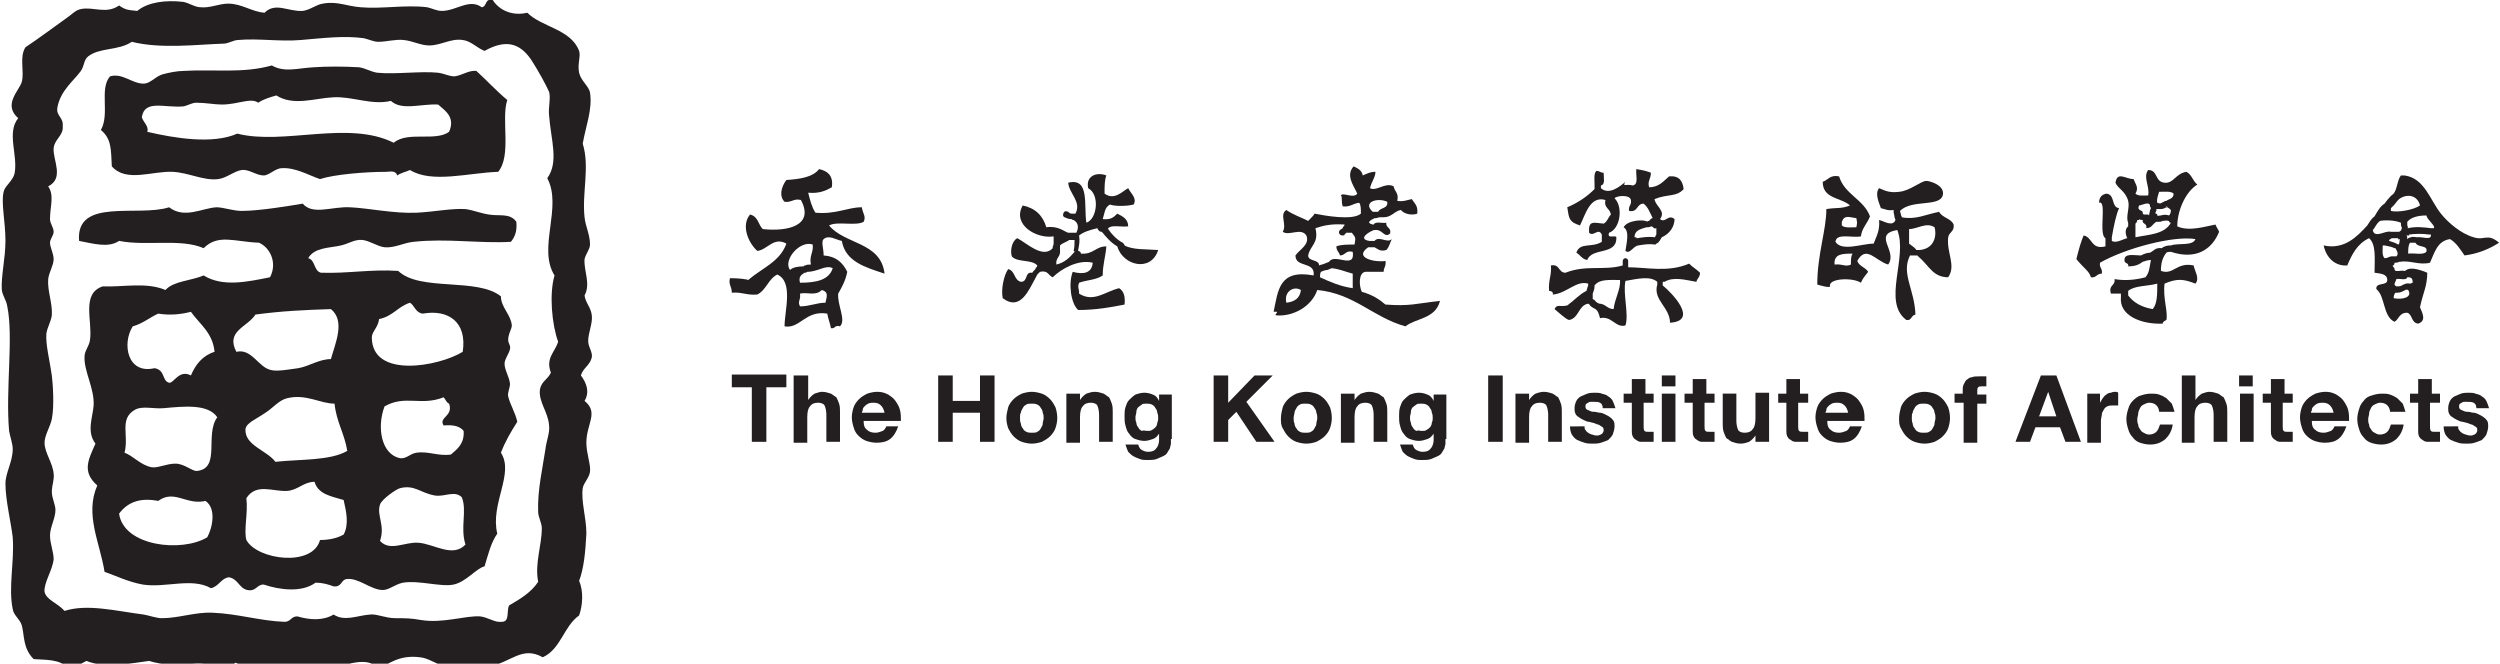 <?xml version="1.0" encoding="utf-8"?>
<!-- Generator: Adobe Illustrator 26.0.3, SVG Export Plug-In . SVG Version: 6.00 Build 0)  -->
<svg version="1.1" id="Layer_1" xmlns="http://www.w3.org/2000/svg" xmlns:xlink="http://www.w3.org/1999/xlink" x="0px" y="0px"
	 viewBox="0 0 275 73" style="enable-background:new 0 0 275 73;" xml:space="preserve">
<style type="text/css">
	.st0{fill-rule:evenodd;clip-rule:evenodd;fill:#231F20;}
	.st1{fill:#231F20;}
</style>
<g>
	<g>
		<g>
			<path class="st0" d="M2.4,68.8c-0.2-0.7-0.9-1.1-1-1.8c-0.5-2.4,0.2-5.2,0-7.9c-0.2-1.7-0.8-4.1-0.8-5.9c0-1.2,0.8-2.4,0.8-3.8
				c0-0.6-0.3-1.4-0.4-2c-0.4-4.6,0.5-10.3-0.2-13.7c-0.1-0.7-0.5-1.1-0.6-1.8c-0.1-1.5,0.4-3.5,0.4-5.4c0-2.1-0.5-4.2-0.2-5.4
				c0.1-0.6,1-1.2,1.2-2c0.4-2-0.9-4.5,0.4-6.1C0.3,11.5,2.1,10,2.4,9c0.3-1.2-0.3-2.7,0.4-3.8C4.3,4.2,5.9,3,7.3,2
				c0.6-0.4,1-0.9,1.6-1c1.3-0.3,2.8,0.6,4.2-0.4c0.7,0.5,1,0.5,2,0.6c1.2-1,3.2-1.2,5-1c0.7,0.1,1.3,0.6,2,0.6c1,0.1,2-0.4,3-0.4
				c1.5,0,2.6,0.9,4,1c1.2-1.2,2.6-0.1,4.2-0.2c0.8-0.1,1.5-0.7,2.2-0.8c1.6-0.3,2.7,0.3,4.2,0.4c2.3,0.2,5-0.3,7.3,0
				c0.5,0.1,1,0.4,1.6,0.4c1.6,0,3-1.4,4.4-0.4c0.6-0.1,0.3-1,1.2-0.8c0.7,1.1,2.1,1.8,3.8,1.4c1.6,1.6,4.8,1.8,5.7,4.2
				c0.2,0.6-0.2,1.4,0,2.4c0.2,0.9,1.1,1.5,1.2,2.2c0.3,1.8-0.5,3.8-0.8,5.6c0.8,2.6-0.1,5.4,0.2,8.1c0.1,1,0.6,1.9,0.6,3
				c0,0.5-0.5,1.1-0.6,1.6c-0.1,1.3,0.7,2.7,0,4c0.1,0.8,0.7,1.3,0.8,2.2c0.1,0.9-0.4,1.9-0.4,2.8c0,0.7,0.5,1.2,0.4,1.8
				c-0.2,0.9-1,1.2-1.2,2c0.6,0.8,1,1.8,0.4,2.8c1.6,1.3,0.2,2.5,0.2,4.6c0,1.2,0.5,2.4,0.4,3.2c-0.1,0.7-0.7,1.2-0.8,1.8
				c-0.2,1.5,0.4,3.2,0.4,5c-0.1,2.1-0.3,3.9-0.8,5.2c0.5,1.1,0.4,2.7,0,3.8c-1.7,1.2-2,3.7-4,4.6c-2.3-1.3-3.5,0.6-5.9,1
				c-1.4,0.2-3.4,0.2-4.8,0c-1-0.2-1.8-0.9-2.8-1c-2.4-0.3-3.4,0.8-4.6,1.2c-1.5-1.6-4.1,0.1-6.1,0c-0.6,0-1.1-0.4-1.6-0.4
				c-0.6,0-1.2,0.4-1.8,0.4c-0.3,0-1-0.3-1.4-0.4c-1.9-0.3-3.2,0.5-4.8-0.2c-0.4,0.3-0.8,0.5-1.4,0.6c-2.6-1.2-5,0.2-8.1-0.8
				c-2.1,0.3-5,0.8-6.9,0c-0.6,0.3-1.1,0.7-2,0.8c-0.9-1-2.4-0.9-3.8-1C2.5,71.3,2.7,69.9,2.4,68.8z M7.1,67.2
				c2.5-0.8,5.6,0,8.7,0.4c0.6,0.1,1.4,0.4,2,0.4c1.9,0,3.7-0.7,5.6-0.6c2.7,0.1,5.2,0.9,7.9,1c0.7,0,0.7-0.6,1.4-0.6
				c1.4,0.4,2.8,0.5,4-0.2c1.2,0.8,2.6,0.1,4,0c0.7-0.1,1.7,0.4,2.8,0.4c1.1,0,1.7,0,2.8,0.2c2.4,0.4,4.9-0.5,6.5-0.4
				c0.9,0.1,1.6,0.7,2.4,0.6c0.9,0,0.5-1.2,0.8-1.8c1.2-0.7,2.4-1.4,3.2-2.6c-0.4-2,0.4-4,0.4-5.9c0-0.6-0.4-1.2-0.4-1.8
				c-0.1-2.3,0.5-4.9,0.8-6.9c0.1-0.9,0.5-1.8,0.4-2.6c-0.1-1.5-1.2-2.6-1-4c0.2-0.9,0.8-1,1.2-1.8c-0.6-1.6,0.4-2.2,0.8-3.4
				c-0.7-1.9-1-5.3-0.4-7.3c-1.9-3,0.9-7.5-0.8-10.7c1.3-1.8,0.4-4.2,0.2-6.9c-0.1-0.9,0.2-1.9,0-2.6C60,9.2,59.2,7.8,58.7,7
				c-1.3-2.2-2.9-2.8-5.4-1.4c-0.8-0.3-1.5-1.1-2.4-1.2C49.6,4.2,48.5,5,47.2,5c-0.9,0-1.8-0.5-2.8-0.6c-0.9-0.1-1.9,0.2-2.8,0.2
				c-0.5,0-1.1-0.3-1.6-0.4c-2.2-0.3-4.5,0-6.9,0.2c-2.3,0.2-4.7-0.2-6.9,0c-0.5,0-1.1,0.4-1.6,0.4c-3,0.1-6.9,0.6-10.1-0.2
				c-1.5,1-3.5,0.6-4.8,1.6c-0.5,0.4-0.4,1-0.8,1.6C8.1,8.9,6.6,10,6.3,11.9c-0.1,0.9,0.7,1,0.6,2c0.1,1-0.9,1.4-1,2.4
				c-0.1,1.3,1.2,3.3-0.6,4.2c0.7,1,0.2,2.2,0.2,3.6c0,0.5,0.4,0.9,0.4,1.4c0,0.4-0.4,0.8-0.4,1.2c0,0.5,0.4,1.2,0.4,1.8
				c0,0.7-0.5,1.4-0.6,2.2c-0.1,1.3,0.5,2.7,0.4,4c-0.1,0.7-0.5,1.3-0.6,2c-0.1,1.2,0.4,3.1,0.6,4.6c0.1,0.8,0.3,3.3,0,4.8
				c-0.2,0.9-0.8,1.8-0.8,2.6c0,1.1,0.9,2.2,1,3.4c0.1,0.6-0.2,1.3-0.2,2c0,0.7,0.4,1.4,0.4,2c0,0.9-0.6,1.9-0.6,2.8
				c0,0.9,0.4,1.8,0.4,2.6c-0.1,1.2-1.1,2.6-1,3.6C5.1,66,6.3,66.3,7.1,67.2z"/>
			<path class="st0" d="M15.8,9.2c0.7,0,1.2-0.7,2-1c0.7-0.2,1.7-0.4,2.4-0.4c3.3-0.2,6.5,0.3,9.7-0.6c1.4,0.8,2.8,0.3,4.6,0.2
				c1.4-0.1,3.3-0.1,5,0c0.7,0.1,1.3,0.5,2,0.6c2.1,0.2,4.7-0.2,6.7,0c0.7,0.1,1.2,0.4,1.8,0.4c0.8-0.1,1.6-0.7,2.4-0.6
				c1.1,1,2.2,2.2,3.4,3.2c-0.7,2.1,0.5,6.1-1,7.9c-3.2,0.1-7.3,1.3-9.7-0.2c-0.4,0.2-1,0.3-1.4,0.6c-0.2-0.6-0.8-0.4-1.2-0.4
				c-2.4,0-5.8,0.3-7.3,0.8c-1.2-0.4-2.7-1.3-4.2-1.2c-0.7,0-1.4,0.8-2,0.8c-0.8,0-1.6-0.7-2.4-0.6c-0.8,0.1-1.7,0.9-2.6,1
				c-1.6,0.2-3.2-0.7-5-0.8c-2.3-0.1-5.1,1.2-6.7-0.6c-0.1-1.8,0-3-1.2-4c1-1.8-0.2-4.5,1-5.9C13.5,8,14.5,9.2,15.8,9.2z M16.2,14.5
				c3,0.7,7.2,1.4,9.9,0.2c5.1,1.3,12.2-1.5,17.2,1c1.6-1.3,4.6-0.1,6.1-1.2c0.7-1.6-0.4-2.3-1.2-3c-1.9-0.1-4,0.7-5.2-0.4
				c-2.1,0.5-4.2-0.5-6.3-0.4c-2.1,0.1-4.4,1-6.3-0.2c-0.7,0.2-1.4,0.4-2,0.8c-0.8-0.6-2.2,0.2-4,0.2c-0.8,0-1.8-0.2-2.8-0.2
				c-0.5,0-0.9,0.3-1.4,0.4c-2.1,0.2-4.3-0.8-4.6,1.2C15.8,13.5,16.4,13.9,16.2,14.5z"/>
			<path class="st0" d="M18.6,22.8c1.7,1.3,3.6,0.1,5.2,0c0.8,0,1.8,0.4,2.8,0.4c2,0,5.5-0.6,6.7-0.8c1.1,1.3,3.2,0.3,5.2,0.4
				c2.1,0.1,4.8,0.7,7.3,0.6c2-0.1,3.9-0.5,5.4-0.4c0.8,0.1,1.8,0.5,2.6,0.6c1.1,0.2,2.3-0.2,3,0.8c0.1,1.1-0.2,1.7-0.6,2.2
				c-3.4,0.2-7.1-0.4-10.7,0c-1.1,0.1-2.1,0.7-3.2,0.6c-0.8-0.1-1.6-0.7-2.4-0.8c-0.9-0.1-1.5,0.4-2.4,0.6c-1.3,0.3-2.9,0.2-3.6,1.4
				c0.8,0.2,0.6,1.4,1.4,1.6c3,0.1,5.5-0.4,8.5-0.2c2.4,2.3,8.7,0.7,11.3,2.8c0,1.2,1.1,2,1.2,3.2c0,0.4-0.4,0.9-0.4,1.6
				c0,0.4,0.3,0.6,0.2,1c-0.1,0.5-0.6,1.1-0.6,1.6c0,0.7,0.5,1.4,0.6,2.2c0,0.5-0.3,1-0.2,1.4c0.2,0.9,0.8,1.8,1,2.8
				c-0.7,1.1-1.3,2.1-1.8,3.4c1.5,2.3-1.2,5.6-0.4,8.9c-0.7,1-1,2.3-1.4,3.6c-0.9,0.2-2,1.7-3.4,2c-1.4,0.3-3.8-0.5-5.6-0.2
				c-0.9,0.2-1.5,0.8-2.2,0.8c-1.3,0-2.7-1.4-4-1.2c-0.6,0.1-0.5,0.9-1.4,0.8c-0.6-0.2-1.1-0.4-2-0.4c-1.5,1.1-3.9,0.8-5.7,0.2
				c-0.8,0-0.8,0.8-1.8,0.6c-0.9-0.2-1-1.2-2-1.4c-0.9,0.1-1.1,1-2,1.2c-2.1-1.2-5,0-7.5-0.4c-1.6-0.3-2.8-0.9-4.2-1.4
				c-0.5-3.2-2.2-6.3-0.8-9.5c-1.7-1.5-1-2.8-0.2-4.6c-1-1.3-0.3-2.9-0.2-4.2c0.1-1.9-1.1-3.8-1-5.4c0-0.6,0.5-1.1,0.6-1.8
				c0.3-2.1-1-5.1,1.4-5.9c2.2,0.1,4.8-0.5,6.9,0.4c0.9-1,2.8-1,4.2-1.6c2.1,1.3,4.8,0.7,7.3,0.2c0.8-1.5,0.1-3.2-1.2-3.8
				c-2.7-0.1-4.5-1-6.1,0.6c-2.5-1.1-6.3-0.2-9.3-0.8c-1.2,0.8-2.8,0.3-4.4,0C8.3,21.7,15.2,23.9,18.6,22.8z M50.9,38.7
				c0.5-3.3-1.6-4.7-4.4-4.2c-0.8-0.1-0.9-0.9-1.4-1.2c-1.3,0.4-1.9,1.5-3.4,1.8c-0.1,0.9-0.8,1.4-0.8,2
				C40.9,41.7,48.3,40.3,50.9,38.7z M26,38.7c1.7-0.4,2.4,1.7,3.8,2c0.7,0.2,2.2-0.1,3-0.2c1.2-0.2,2.3-1,3.6-1
				c0.5-1.8,1.6-4.2,0-5.5c-2.9,0.1-5.3,0.2-8.3,0.6C27.2,36,24.8,36.4,26,38.7z M21,41.3c0.5-1.2,1.3-2.2,2.6-2.6
				c-0.2-2.1-1.6-3-2.6-4.4c-1.2,0.3-2.3,0.4-3.6,0.2c-0.9,0.4-1.7,1.1-2.8,1.4c-1.2,1.9-0.6,5.3,2.4,4.6c1.2,0.2,0.8,1.4,1.6,1.6
				C19.1,42.2,19.7,40.6,21,41.3z M48.8,43.7c-2.5,1-4.2-0.3-6.5,1C41.4,47.1,42,50,44,50.4c0.7,0.1,1.1-0.5,1.8-0.6
				c1.3-0.2,2.4,0.4,3.8,0.2c0.7-0.6,1.5-1.2,1.4-2.6c-0.4-0.5-1.1-0.7-2.2-0.6c-0.6-0.9,1.1-1,0.6-2.4C49.1,44.3,49,43.9,48.8,43.7
				z M30.3,50.8c2.7-0.3,6-0.1,7.9-1.2c-0.3-1.9-1.2-3.2-1.4-5.2c-1.6,0-3.1-1.1-5.2-0.6c-0.9,0.2-1.6,1.1-2.4,1.6
				c-1,0.7-2.1,1.1-2.2,1.8C26.9,49,29.3,49.5,30.3,50.8z M13.7,49.8c0.9,0.3,1.8,1.4,3,1.6c0.7,0.1,1.6-0.4,2.6-0.4
				c1,0,1.9,0.9,2.4,0.8c2.6-0.3,0.8-4,2.2-5.9c-1-1.5-3.7-1.2-5.9-1c-1.1,0.1-2.4-0.3-3.2,0.2C13.1,46.1,14.2,47.9,13.7,49.8z
				 M27.1,54.8c0.2,1.6-0.3,3.5,0,4.6c1.2,2.2,7.3,3,8.1,0c1,0,1.9-0.2,2.6-0.6c0.6-1.1,0.3-2.5,0-3.8c-1.3-0.4-2.8-0.6-3.2-2
				c-1.2,0-1.8,0.9-3,1C30,54.1,28.2,53.1,27.1,54.8z M41.8,59.5c1.1,1.2,2.7,0.1,4.2,0.2c1.7,0.1,3.8,1.7,5.2,0.2
				c-0.6-1.9,0.2-3.7-0.4-5.2c-0.8-0.8-1.9,0-3-0.2c-1.6-0.3-2.2-1.2-3.8-0.8c-0.4,0.1-2,1.2-2.2,1.8C41.4,56.7,42.4,57.8,41.8,59.5
				z M13.1,56.5c0.5,3.6,6.9,4.3,9.7,2.6c0.6-1.1,1-3.2-0.2-4c-2.1,0.5-3.4-1.3-5.2,0C15.3,54.7,14,55.3,13.1,56.5z"/>
		</g>
	</g>
	<g>
		<g>
			<g>
				<path class="st0" d="M90.6,26.3c0.6-0.5,1.4,0.1,2,0.2c0.4,2.3,2.6,2.9,4.7,3.6c-0.4-3.5-4.4-3.2-6.1-5.3
					c0.9-0.5,2.9,0.1,3.8-0.4c0.3-0.6-0.1-0.9-0.2-1.6c-1.6,0-2.8,0.8-5.1,0.6c-0.4-0.6-0.6-1.4-0.8-2.2c1.2,0.1,1.9-0.2,2.6-0.6
					c0.2-1.3-0.5-1.8-1.4-2c-0.7,0.9-2.1,1.1-3.6,1.2c-0.6,0.8-0.8,1.8-0.2,2.4c0.8,0.1,1-0.4,1.8-0.2c1.5,2.8-1.4,3.5-4.2,3.2
					c-0.5-0.5-0.5-1.4-1.4-1.6c-1,1.2-0.2,3.1,0.8,4c1.1-0.1,1.8-1.6,3.2-0.8c-0.7,2-2.7,2.7-4.2,4c-0.2-0.1-1.1-0.2-2-0.2
					c-0.2,0.7,0.2,0.9,0.2,1.6c1.1-0.1,1.6,0.3,2.8,0.2c1-0.5,1.2-1.7,2.2-2.2c1.8,0.8,0.8,4,0.8,5.7c1.7,0.3,2.3-1.8,4.7-1.4
					c0.1,0.6,0.3,1,0.4,1.6c0.5,0.1,0.4-0.4,1-0.2c0.7-0.7-0.3-2.3-0.2-3.6c0.4-0.7,0.8-1.4,1-2.4c-0.5-1-1.2-1.7-2.6-1.8
					C90.6,27.3,90.3,26.6,90.6,26.3z M89.4,26.9c0.1,0.9-0.4,1.2-0.2,2.2c-0.2,0-0.5,0-0.6,0.1c-0.1,0-0.2,0-0.2,0.1l0,0
					c-0.6,0-1.2,0.1-1.5,0.4C86.1,28.6,88,26.4,89.4,26.9z M90.8,33.3c-1,0-1.7,0.4-2.8,0.4c-0.3-0.6,0.1-0.6,0-1.4
					c0.8-0.2,1.7,0.3,2.4-0.4C91.1,32.1,91,32.5,90.8,33.3z M91.6,29.5c-0.4,1.3-1.8,1.6-3.6,1.6c-0.2-0.7,0.2-0.9,0.5-1.1
					c0.1,0,0.2,0,0.3-0.1C90,29.9,90.8,29.1,91.6,29.5z"/>
			</g>
			<g>
				<path class="st0" d="M238.3,27.8c0.1-0.1,0.3-0.1,0.5-0.1c2.7,0.9,4.5-0.2,5.3-2.2c-0.1-0.3-0.3-0.5-0.4-0.8
					c-1.1,0.2-2.9,0.8-4.2,0.2c0-1.6,0.8-3.7,2.2-4.6c-0.5-0.4-0.6-1.1-1.2-1.4c-1.2,0.2-1.4,1.3-2.4,1.2c-1.1-0.1-0.7-1.4-1.8-1.4
					c-0.6,0.8,0.2,1.8,0,2.8c-0.5,0-1.1,0.1-1.4-0.2c0.4-0.7,0-1-0.2-1.6c-0.9,0-1.8-0.9-2,0.4c0.3,0.7,1.1,0.9,1.4,2
					c0.2,0.8-0.3,1.7,0,2.4c0,0,0,0,0,0l0,0.1c0,0.1,0,0.2,0,0.3c-0.4,0.3-0.3,0.9-0.1,1.3c-0.5,0.1-1.2,0.6-1.7,0.3
					c0-0.1,0-0.2,0-0.2c0,0,0-0.1,0-0.1c0,0,0-0.1,0-0.1c0.2-1.2,0.5-2.6,0.8-3.2c-0.9-0.1-0.4-1.5-1.4-1.6c-0.5,0.1-0.8,0.4-0.8,1
					c0.9-0.3-0.1,3.5,0.7,3.9c0,0,0,0.1,0,0.1c0,0.1,0,0.2,0,0.4v0.4c-1.6,0.4-1.4-1-2.4-1.2c-0.3,0.7-0.5,1.4-0.8,2.6
					c0.9,1.1,1.4,1.3,1.6,2c0.6,0.1,0.6-0.4,1.2-0.4c0.1-0.6-0.3-0.6-0.2-1.2c2.8-1.6,8.1-3,10.5-2.6c-0.3,0.8-1.9,0.4-2.7,0.7
					l-0.1,0c-0.3,0-0.7,0.1-0.9,0.3c0,0,0,0,0,0l0,0c-0.7-0.1-0.9,0.3-1.3,0.5c0,0,0,0,0,0c-0.3,0-0.6,0.1-1,0.3
					c-0.8,0-1.9-0.3-1.8,0.6c0,0.3,0.5,0.2,0.4,0.6c0.8,0,1.2-0.2,1.6-0.5c0.3-0.1,0.6-0.2,0.9-0.2c0,0,0,0,0,0
					c-0.2,1.1-0.2,1.4-0.6,1.9c-1.1,0.3-2.3,0.4-3.4,0.2c0.1,0.8-0.7,0.6-0.4,1.6h1.1c0,0.1,0,0.2,0,0.3c0,0,0,0.1,0,0.1
					c-0.2,2,2.2,3,4.6,2.9c0-0.2,0.2-0.3,0.4-0.4c0.2-0.9-0.4-2.4-0.2-4c1.4-0.6,2.1-0.5,3.4,0c0.5-0.6-0.1-1.4-0.2-2
					c-1.9-0.4-2.2,1.1-3.6,0.6C237.7,28.9,237.9,28.3,238.3,27.8C238.3,27.8,238.3,27.8,238.3,27.8z M235.3,22.6
					c0.3,0,1.3-0.6,1.2,0.2l0.1,0c0,0.1,0,0.2-0.1,0.3c0,0.2-0.1,0.4-0.1,0.6l-0.1-0.1h-0.4c-0.1,0-0.1,0-0.2-0.1
					C235.8,23,235,23.3,235.3,22.6z M234.9,26.1v-0.9c0-0.1,0-0.3,0-0.4l0-0.1c0,0,0-0.1,0-0.1c0.1-0.1,0.2-0.2,0.2-0.4h0.2l0-0.1
					c0.1,0.1,0.3,0.1,0.4,0.1c-0.1,0.5,0.5,0.3,0.4,0.9c0.6,0,0.7-0.5,1.1-0.7h0c0.1,0,0.1,0,0.2,0c0.2,0,0.3,0,0.5-0.1
					c0.3,0,0.4-0.1,0.6,0c0,0,0,0,0.1,0c0,0.1,0,0.2,0.2,0.2C238.1,25.8,236.3,25.8,234.9,26.1z M238.6,23.7c-0.3-0.1-0.6-0.1-0.9,0
					c-0.2,0-0.3,0.1-0.4,0c0-0.1,0-0.2-0.2-0.2c0-0.1,0-0.2,0.1-0.3c0-0.1,0-0.1,0-0.2c0.1,0,0.3,0,0.4,0c0.1,0,0.3,0,0.5-0.1
					c0,0,0,0,0,0h0c0,0,0,0,0,0c0.1,0,0.1-0.1,0.2-0.2c0,0,0.1,0,0.1,0.1c0.2,0.1,0.3,0.2,0.4,0.3C238.8,23.4,238.7,23.6,238.6,23.7
					z M238.3,22.1c0,0-0.1,0-0.1,0l-0.4,0.2c0,0,0,0,0,0c-0.1,0.1-0.3,0.1-0.5,0c-0.1-0.4,0.1-0.8,0.2-1.2c0.6,0,1.3-0.1,1.6,0.2
					C239.1,21.9,238.5,21.9,238.3,22.1z M236.8,34c-1.2-0.2-2.1-0.7-2.7-1.5c0-0.2,0-0.3,0-0.5c0.7-0.6,2.1-0.5,3.2-0.8
					C237.3,32.4,237.3,33.4,236.8,34z"/>
			</g>
			<g>
				<path class="st0" d="M118.9,26.1C118.9,26.1,118.9,26.1,118.9,26.1L118.9,26.1C118.9,26.1,118.9,26.1,118.9,26.1
					c0-0.1,0-0.1,0-0.1C118.9,26,118.9,26.1,118.9,26.1z"/>
			</g>
			<g>
				<path class="st0" d="M264.9,26.5C264.9,26.5,264.9,26.5,264.9,26.5c0-0.1,0-0.2,0-0.2c0,0,0,0,0,0
					C264.9,26.4,264.9,26.5,264.9,26.5z"/>
				<path class="st0" d="M265,26.2c0,0,0,0.1-0.1,0.1C264.9,26.3,264.9,26.3,265,26.2L265,26.2z"/>
			</g>
			<g>
				<path class="st0" d="M264.8,25.2c0-0.1,0-0.1,0-0.2c0-0.1,0-0.1,0-0.2c0.1,0.1,0.1,0.2,0.1,0.4
					C264.9,25.1,264.9,25.2,264.8,25.2z"/>
			</g>
			<g>
				<path class="st0" d="M183.1,31c1-0.6,2.3-0.2,3.5,0c0.1-0.4,0.4-0.5,0.4-1c-0.4-0.4-0.8-0.6-1.2-1c-2.3,1-4.7,0.4-6.7,0.4
					c0,0,0-0.1,0-0.1v-0.6c0-0.2-0.2-0.3-0.3-0.3c-0.2,0-0.3,0.2-0.3,0.3v0.5c-2.1,0.6-4-0.1-6.3,0.8c-0.8,0-0.6-1-1.6-0.8
					c0.1,1.1-0.3,1.6-0.2,2.8c0.2,0,0.5,0.1,0.4,0.4c1.5-0.1,2.6-1.6,3.9-1.2c0,0.1,0,0.1,0,0.2c-0.1,0.2-0.1,0.4-0.2,0.6v0
					c-0.8,0.4-1.4,1.1-2.1,1.6c-0.9,0.2-1.1-0.2-1.4,0.4c0.5,0.4,1.2,1.1,1.6,1.2c1.1-0.2,1-1.6,2.1-1.8c0.1,0.1,0.2,0.1,0.2,0.2
					c0.2,0.2,0.4,0.3,0.6,0.4c0,0,0,0,0,0c0.3,0.2,0.4,0.6,0.5,1c1.3-0.3,1.7,1.1,2.8,0.8c0.4-1.2-0.3-3.5,0-4.9
					c1.2-0.2,2.7-0.6,3.5,0.1v0.3c0,0,0,0,0,0v0c-0.5,1.7,1.4,2.5,1.4,4.2c3.2-0.2,0.2-3.3-0.8-4.1c0,0,0-0.1,0-0.1V31z M177.5,34
					c-0.7,0-0.9-0.6-1.6-0.6c-0.2-0.1-0.4-0.2-0.5-0.4c-0.1,0-0.1-0.1-0.2-0.1v-0.6c0.1-0.3,0.2-0.5,0.2-0.8c0-0.1,0-0.2,0.1-0.2
					c0.5-0.6,1.6-0.5,2.7-0.5C178.3,31.8,177.6,32.9,177.5,34z"/>
			</g>
			<g>
				<path class="st0" d="M144.3,23.6C144.3,23.6,144.3,23.6,144.3,23.6C144.3,23.6,144.3,23.5,144.3,23.6z"/>
			</g>
			<g>
				<path class="st0" d="M152.4,33.5c-0.7-0.6-1.5-1.1-2.6-1.4c-0.3-0.6-0.4-2.1,0.4-2.2h2c0-0.5,0.3-0.6,0.2-1.2
					c-1,0.2-3.6-0.3-1.9-1.5c0.2,0,0.3,0,0.5,0c0.1,0,0.1,0,0.2,0c0,0,0,0,0,0c0.4,0.2,0.6,0.5,1.3,0.3c0.3-0.3,0.4-0.8,0.6-1.2
					c-0.5,0.5-1.4-0.4-1.9,0.2c0,0-0.1,0-0.1,0c-0.2,0-0.3,0-0.5,0c-1.1-0.2-0.3-0.8,0.3-1.1c0.1-0.1,0.3-0.1,0.4-0.1
					c0,0,0.1,0,0.1,0h0c0.7,0,0.9,0.9,1.5,0.4c0.2-0.7-0.5-0.6-0.4-1.2c-0.4,0.1-1.2-0.2-1.4,0.2c0,0,0,0,0,0c0,0,0,0-0.1,0
					c-0.8-0.2-0.2-0.5,0.2-0.7c0,0,0,0,0.1,0c0.2,0,0.3-0.1,0.5-0.1c0.1,0,0.2,0,0.4,0h0c0.9,0,1.2-0.7,1.9-0.8
					c0.4,0.5,1.3,0.6,1.8,0.4c0.1-0.9-0.3-1.1-0.6-1.6c-0.5,0.1-0.9,0.3-1.6,0.2c0.2-0.9-0.3-1-0.4-1.6c-0.9-0.5-1.9,0.6-2.6,0.2
					c0.2-0.8,0.6-1.2,0.6-1.8c-0.6,0-0.9,0.2-1.4,0.4c-0.1-0.6-0.6-0.8-1-1c-0.9,1,0,2.1,0.4,3c-0.4,0.6-1.6-0.2-1.8,0.2
					c0.2,0.2,0,0.6,0.2,1.2c0.8,0.1,1.1-0.3,1.8-0.4c0.2,0.2,0.2,0.7,0.2,1.2c-0.9,0.8-4.1,0.2-5.1,0c0,0.1-0.4,0.5-0.7,0.8
					c-0.8-0.4-1.7-0.7-2.4-1.2c-0.8,0.5,0.1,1.6-0.4,2.4c0.7,0.5,2-0.5,2.6,0.4c0.4,1-0.7,1.5-1.2,2.2c0,1.4,2.2,0.6,2,2.2
					c-3.8-0.7-3.9,1.6-4.4,4c0.9-0.1-0.2,0.4,0.4,0.4c1.8,0.1,3.8-1,4.4-2.8c4.1,0.4,6.1,3,9.7,4c1.1-0.9,3.3-0.8,3.8-2.8
					C155.7,33.4,155.1,33.7,152.4,33.5z M152.6,22.2c0.1,0.8-0.8,0.6-1,1.1c-0.1,0-0.1,0-0.2,0c-0.1,0-0.3,0-0.4,0
					C149.8,22.2,151.6,21.7,152.6,22.2z M141.5,33.3c-0.3-1.2,0.8-1.9,1.6-1.4C143,32.8,142.4,33.2,141.5,33.3z M148.8,31.7
					c-1.4-0.2-2.5-0.7-3.6-1.2c0-0.2,0-0.4,0.1-0.6c0.2-0.1,0.5-0.2,0.7-0.2c0.2-0.1,0.3-0.1,0.5-0.2c0.9,0.1,1.5,0.4,2.3,0.6V31.7z
					 M149,26.9c-0.8,0-1.5,0-2,0.2c0,0.5,0.3,0.6,0.4,1c0.6,0,0.6-0.6,1.4-0.4c0.3,2-2,0.1-2.6,1.1c-0.2,0.1-0.3,0.1-0.5,0.2
					c-0.2,0.1-0.4,0.1-0.6,0.2c0-0.7-1.2-0.4-1.2-1.1c0.2-1.1,1.2-1.3,0.8-3c0.9-0.3,1.8-0.5,3.2-0.4c0,0.2-0.2,0.2-0.2,0.4
					c-0.1,0.1-0.2,0.1-0.3,0.2c-0.1,0.1-0.2,0.3,0,0.5c0.1,0.1,0.2,0.1,0.3,0.1c0.1,0,0.2,0,0.2-0.1c0.1-0.1,0.1-0.1,0.2-0.2h0.6
					C149.2,26.2,149.1,26.2,149,26.9z"/>
			</g>
			<g>
				<path class="st0" d="M214.3,26.1c0.1-0.6,0.7-0.6,0.6-1.4c-0.3-0.7-1.2-0.7-1.6-1.4c-1.5,0.3-2.6,0.9-4.1,0.6
					c0-0.1-0.1-0.2-0.1-0.3c0-0.1-0.1-0.3-0.1-0.4c1.3-1.3,4.3-0.4,4.7-1.7c0.3-1.1-1.4-1.6-1.8-1.6c-0.6,0-1.8,1.1-3,1.2
					c-0.9,0.1-1.3,0-2.2-0.4c-0.5,0.6,0,1.6,0.2,2.2c0.5,0.1,0.7,0.3,1.4,0.2c0,0,0,0.1,0,0.2c0,0.2,0.1,0.4,0.1,0.6
					c0,0.1,0.1,0.2,0.1,0.3c-0.3,0.8-1.3,0.1-1.8,0c0.1,1.2-0.3,1.8-0.6,2.6c-1.3,0-3.5,0.9-4.2-0.2c0.1-1,1.8-0.4,2.8-0.6
					c0.1-0.9,0.7-1.4,1-2.2c-0.7-1.9-2.8-2.4-3.4-4.4c-1-0.2-1.2,0.4-1.8,0.6c0,1.9,2,1.7,3,2.6c-1,0.4-1.4,0.2-2.6,0.4
					c0,2.3-1,5-1,8.3c0.3,0.1,1.4,0.4,1.4,0.2c-0.2-0.9,2.5-1,3.4-0.4c0.2-0.5,0.5-0.8,0.8-1.2c-0.3-0.5-1-0.6-1.2-1.2
					c1-1.8,2,0,3.4,0.4c1.1-1.5-1.8-3.3,1-3.8c1.2,3-1.7,7.9,1,9.9c0.6,0.1,0.5-0.5,1-0.6c-0.1-2.8-1.6-4.5-0.6-6.5h0.8
					c0,0,0,0,0.1,0.1c1.2,1,1.6,2.3,3.3,2.3C215.2,29.2,214.1,27.8,214.3,26.1z M202.6,24.4c0.3-0.8,0.8-0.5,1.6-0.4
					c0.1,0.6,0.1,0.4,0,1c-0.6,0-1.3,0.1-1.6-0.2V24.4z M203.6,29.1c-0.6,0.3-0.9-0.1-1.8,0c-0.1-1.2,0.9-1.2,2-1.2
					C203.6,28.1,203.6,28.6,203.6,29.1z M211.2,27.5c0,0-0.1,0-0.1,0l-0.1,0c-0.1,0-0.1,0-0.2,0c-0.1-0.2-0.4-0.4-0.8-0.7v-1.6
					c0.9,0,1.9-0.8,2.8-0.2C213,25.6,213,27.3,211.2,27.5z"/>
			</g>
			<g>
				<g>
					<path class="st1" d="M185.2,20.8c-0.1-0.9-0.5-1.5-1.6-1.4c-0.6,0.5-1.1,1.2-2.2,1.2c-0.2-0.7,0.2-0.9,0.2-1.6
						c-0.5-0.2-1-0.3-1.6-0.4c-0.1,0.6,0.3,1.7-0.4,1.8c-0.7-0.2-1.2,0.2-0.8-0.4c-0.6,0.5-1.8,1.5-2.7,0.7c0-0.1,0-0.2,0-0.3
						c0.5-0.1,0.3-0.8,0.3-1.4c-0.4,0-0.4-0.2-0.8-0.2c-0.3,0.3-0.2,0.9-0.2,1.4c0,0.2,0,0.4,0,0.6c-0.8,0.8-1.8,1.5-3,2
						c0.2,1.3,0.2,1.6,1.4,2c0.6-1.2,1.1-3.3,2.8-2.8c-0.2,0.9,0.5,0.9,0.6,1.6c-0.3,0.3-0.4,0.8-0.8,1c-1.1-0.1-1.7-0.4-1.6,1
						c0.5,0.5,1-0.6,1.4,0.2v0.8c-1.1,0.7-2.4,0-2.8,1.2c0.4,0.2,0.6,0.7,1.2,0.8c0.5-1.4,3.2-0.5,3.2-2.4c0.1-0.5-1.1,0.2-0.8-0.6
						c1.2-0.4,1.6-2.8,0.6-3.8c0.3-0.3,1.7-0.4,1.8,0.2c0.1,0.6-0.3,0.6-0.2,1.2c1,0.2,0.8-0.8,1.6-0.8c0.5,0.4,0.7,1,1,1.6
						c-0.2,0-0.3,0.2-0.4,0.3c-0.1,0-0.2,0-0.2,0.1h0c-0.3-0.3-2.2-0.2-2.6,0.6c0.7,0.4,0.3,1.8,0.2,2.6c0.5,0.4,0.8-0.5,1.4-0.6
						l0,0l0,0c0.6-0.1,1.2-0.2,1.8-0.1l0.1,0l0.1-0.1c0.3-0.1,0.4-0.4,0.6-0.7h0c0.9-0.4,1.4-1.2,1.4-2c-0.7-0.6-1,0.5-1.6,0
						c0.7-0.9-0.5-1.4-0.6-2.2C183.5,21.3,184.4,21.7,185.2,20.8z M182.2,25.1v0.7c-0.1,0.1-0.1,0.3-0.2,0.3c-0.6-0.1-1.3,0-1.9,0.1
						l-0.1,0l0-0.1h-0.2c0-0.8,0.7-0.9,1.3-1.1h0c0,0,0,0,0.1,0l0.1,0c0.1,0,0.3-0.1,0.4-0.1c0,0,0,0,0,0
						C181.9,25,181.9,25.2,182.2,25.1z"/>
				</g>
				<g>
					<path class="st1" d="M238.4,22.8l-0.3,0.1c0.1,0,0.1-0.1,0.2-0.2C238.3,22.8,238.3,22.8,238.4,22.8z"/>
				</g>
				<g>
					<path class="st1" d="M118.9,26.1C118.9,26.1,118.9,26.1,118.9,26.1L118.9,26.1C118.9,26.1,118.9,26.1,118.9,26.1
						c0-0.1,0-0.1,0-0.1C118.9,26,118.9,26.1,118.9,26.1z"/>
				</g>
				<g>
					<path class="st1" d="M123.7,27c0-0.1-0.1-0.2-0.2-0.3c-0.6-0.3-1.2-0.9-1.6-1.5v-0.1c0.4-0.4,1.4-0.1,2.2-0.2
						c0-0.8-0.6-1.1-1.2-1.4c-0.4,0.4-0.7,0.7-1.6,0.6c0.2-0.6,0.2-1.3,0.8-1.6c0.5,0.2,1.8,0.2,2.6,0c0.4-0.7-0.3-1.2-0.6-1.8
						c-0.6,0.3-1.5,1.4-2.6,0.6c0-0.8,0-1.5,0.2-2c-1-0.4-2.3,0-2,1.4c1.3,0.7,1,3.4-0.2,3.8c-0.3-1.9,0.4-5-2-4.4
						c0.1,1.2,1.5,2.1,0.8,3.4H118c0,0-0.1,0-0.1,0c-0.2,0-0.3-0.1-0.4-0.2c-0.2-0.1-0.4-0.1-0.5,0.1c-0.1,0.2-0.1,0.4,0.1,0.5
						c0.2,0.1,0.5,0.2,0.7,0.2c0.1,0,0.1,0,0.2,0.1c0,0,0.1,0,0.1,0c0,0,0,0,0,0c0.5,0.3,0.6,0.8,0.3,1.4c0,0,0,0-0.1,0
						c-0.3,0-0.5,0-0.8,0c-0.4-0.1-1.1-0.8-2.4-0.6c-0.4-1.3-1.2-2.1-2.6-2.4c-1.2,2.1,1.5,3.7,3.4,3.4v0.7c0,0.1,0,0.3-0.1,0.4
						c0,0.1,0,0.1,0,0.2c-1.1,1.2-2.9-0.6-3.9-1.1c-0.6,0.3-0.8,1.4-0.6,2c0.6,0.7,2.2,0.3,2.8,1c0,0.2-0.2,0.2-0.2,0.4
						c-0.1,0.1-0.1,0.1-0.2,0.2c-0.1,0.1-0.1,0.2-0.2,0.2l0,0c-0.8-0.1-0.4,1-1.2,1c-0.8-0.2-0.6-1.2-1.4-1.4
						c-0.5,0.7-0.8,2.3-0.6,3.2c2,1.5,2.9-1,3.7-2.4c0-0.1,0.1-0.1,0.1-0.2c0.1-0.1,0.2-0.2,0.3-0.3l0,0c0.9-0.2,0.9,0.4,1.4,0.6
						c0.9-0.9,2.8-2,4.4-1.6c-0.1,1.2-1.1,1.3-2.2,1c-0.5,1.3-0.2,3.5,0.6,4.2c1.9,0,3.6-0.3,5.1-0.6c0.1-0.9-0.1-1.5-0.6-1.8
						c-1.6,0.4-2.8,1.6-4.4,0.6c0-0.7-0.2-0.6,0-1.2c0.8-0.3,1.9-0.3,2.6-0.8c0-1.2,0.3-2,0.4-3.2c-1.2,0-1.4,0.9-2.8,0.8
						c0-0.2-0.2-0.3-0.3-0.3c0,0,0-0.1,0-0.1c0.1-0.5,0.2-1,0.1-1.6c0,0,0,0,0,0l0,0c0,0,0-0.1,0-0.1c0,0,0,0,0,0c0,0,0,0.1,0,0.1
						c0.5-0.4,1.2-0.6,2-0.8c0.1,0.2,0.2,0.4,0.5,0.4c0.5,0.6,1,1.2,1.7,1.6c0.6,2.1,3.7,2.9,4.5,0.4
						C126.1,27.4,124.6,27.5,123.7,27z M118.2,27.7c-0.5,0.6-1.1,1.2-2,1.4c-0.1-0.8,0.5-0.8,0.4-1.6c0-0.1,0-0.1,0-0.2
						c0-0.1,0-0.2,0-0.3v0c0.3-0.3,0.8-0.4,1-0.6c0.2,0,0.4,0,0.6,0c0,0.4,0,0.8-0.1,1.2C118.2,27.6,118.2,27.7,118.2,27.7z"/>
				</g>
				<g>
					<path class="st1" d="M263.9,21.9C263.8,21.9,263.8,21.9,263.9,21.9c-0.1,0-0.1,0.1-0.1,0.1C263.8,21.9,263.8,21.9,263.9,21.9z"
						/>
				</g>
				<g>
					<path class="st1" d="M272.1,26.1c-1.4-0.4-2.8-1.6-3.6-2.6c-1.2-1.5-1.8-3.9-4-4.2h-0.4c-0.4,0.5-0.4,1.5-0.8,2l0,0
						c-0.3,0.2-0.5,0.5-0.7,0.7c-0.1,0.1-0.2,0.3-0.3,0.4c-0.5,0.3-0.8,0.9-1.1,1.4c-0.4,0.3-0.6,0.7-0.8,1c0,0,0,0,0,0
						c-1.1,1.2-2.5,2.7-4.8,2.2c0.3,1.4,1.3,2.3,2.6,2.2c0.5-1.2,1.1-2.4,2.4-3c0.8,0.7,0.6,2.3,0.6,3.8c0.6,0.1,1.4,0.1,1.4,0.8
						c0,0.7-1.3,0.2-1.2,1c1,0.8,0.7,3,2,3.6c0.5-0.3,0.5-1,1.4-1c0.6,0.2,0.4,1.1,1.2,1.2c0.9-0.3,0.5-1.1,0.2-1.8
						c0.3-1.5,0.8-2.3,0.8-3.8c-0.5-0.2-1.7-0.7-2.3-0.3l0,0c0,0-0.1,0-0.1,0.1c0,0,0,0-0.1,0c-0.4-0.1-1.1,0.2-1.1-0.2
						c0-0.2-0.2-0.2-0.2-0.4c0.1,0,0.2-0.1,0.2-0.3c0,0,0,0,0,0c0.2,0,0.3,0,0.5-0.1c0,0,0.1,0,0.1,0c1.1-0.2,2.1,0.4,3.3,0.1
						c0.5-1.1,0.8-2.4,2.2-2.6c0.7,0.4,1.1,1.1,1.6,1.8c1.5-0.2,2.7-0.7,3.8-1.4C273.6,25.6,273.3,26.5,272.1,26.1z M263.6,30.7
						c0.3-0.1,1.1,0.2,1.2-0.2c0,0,0,0,0,0c0,0,0.1,0,0.1,0c0.4,0,0.5,0.2,0.5,0.6c-0.1,0-0.2,0.1-0.3,0.1c-0.4-0.1-0.7,0.1-0.9,0.2
						c-0.2,0.1-0.3,0.1-0.4,0.1c-0.1,0-0.2,0-0.2,0C263.2,31.3,263.5,31.1,263.6,30.7z M263.5,32.2c0,0,0.1,0,0.1,0c0,0,0.1,0,0.1,0
						c0.3,0,0.5-0.1,0.7-0.2c0.2-0.1,0.3-0.2,0.5-0.1c0,0,0,0,0,0c0.5,0.8-0.6,1.1-1.6,0.9C263.3,32.5,263.4,32.3,263.5,32.2z
						 M263.6,28.2c-0.1,0-0.2,0-0.3,0c-0.1,0-0.1,0-0.2,0c-0.3,0-0.4,0.2-0.8,0.2c-0.3-0.3-0.2-0.9-0.2-1.4h0.1c0,0,0.1,0,0.1,0
						c0.4,0.1,0.7,0.1,1.1,0.3c0,0,0.1,0,0.1,0C263.8,27.8,263.8,28,263.6,28.2z M263.8,26.9c-0.3-0.2-0.7-0.3-1-0.4
						c0-0.2,0.2-0.2,0.3-0.3c0.2,0,0.4,0,0.6,0c0,0,0.1,0,0.1,0c0,0.1,0,0.2,0.2,0.1C263.9,26.6,264,26.8,263.8,26.9z M264.2,25
						c0,0.3-0.1,0.4-0.3,0.5h0c-0.1,0-0.1,0-0.2,0c-0.2,0-0.5,0-0.7,0c-0.6-0.2-1.8,0.8-2-0.2l0,0c0,0,0,0,0.1-0.1
						c0.2-0.3,0.4-0.7,0.7-0.9c0,0,0,0,0,0l0,0c0.5-0.1,1.6-0.1,2.3,0.2l0,0.1C264.1,24.7,264.1,24.9,264.2,25
						C264.2,25,264.2,25,264.2,25z M263,23.2v-0.3c0.1-0.1,0.2-0.2,0.3-0.3c0.2-0.2,0.3-0.4,0.5-0.6c0,0,0.1-0.1,0.1-0.1
						c0,0,0,0,0,0c0.8-0.6,2-0.5,2.3,0.7C265.5,23.1,263.7,23.4,263,23.2z M266.9,27.7c-0.4,0.4-1.3,0.1-2,0.2c0-0.5,0-0.9,0.2-1.2
						c0,0,0.1,0,0.1,0c0.2,0,0.3,0,0.5,0C266,27.3,267.1,26.9,266.9,27.7z M265.9,26.1c-0.2,0-0.5-0.1-0.7,0c-0.1,0-0.2,0.1-0.3,0.1
						c0,0,0,0.1-0.1,0.1c0,0,0,0,0,0c0,0.1,0,0.1,0,0.2c0,0,0-0.1,0-0.1c0,0,0-0.1,0-0.1c0,0,0,0,0-0.1c0-0.1,0-0.2-0.1-0.3h0.3
						v-0.1c0.7-0.1,1.5-0.1,2.2,0c0.1,0,0.1,0,0.2,0C267.5,26.5,266.4,26,265.9,26.1z M267.7,25.1c-0.1,0-0.2,0-0.3,0
						c-0.8-0.1-1.7-0.2-2.5,0c0,0-0.1,0-0.1,0c0-0.1,0-0.1,0-0.2c0-0.1,0-0.1,0-0.2c0-0.1,0-0.1,0-0.2l0-0.1
						c0.4-0.5,1.2-0.7,2.1-0.7C267,24.2,268,24.9,267.7,25.1L267.7,25.1z"/>
				</g>
				<g>
					<path class="st1" d="M264.9,26.5C264.9,26.5,264.9,26.5,264.9,26.5c0-0.1,0-0.2,0-0.2c0,0,0,0,0,0
						C264.9,26.4,264.9,26.5,264.9,26.5z"/>
				</g>
				<g>
					<path class="st1" d="M264.9,26.5C264.9,26.5,264.9,26.5,264.9,26.5c0-0.1,0-0.2,0-0.2c0,0,0,0,0,0
						C264.9,26.4,264.9,26.5,264.9,26.5z"/>
				</g>
				<g>
					<path class="st1" d="M264.6,29.8C264.6,29.8,264.6,29.9,264.6,29.8c-0.1,0.1-0.1,0-0.1,0C264.5,29.9,264.6,29.9,264.6,29.8
						L264.6,29.8z"/>
					<path class="st1" d="M264.9,30.5L264.9,30.5l-0.1,0c0,0,0,0,0,0C264.8,30.5,264.8,30.5,264.9,30.5z"/>
				</g>
				<g>
					<path class="st1" d="M150.8,24.7C150.8,24.7,150.8,24.7,150.8,24.7C150.8,24.7,150.7,24.7,150.8,24.7
						C150.7,24.7,150.8,24.7,150.8,24.7z"/>
					<path class="st1" d="M151.1,25.3L151.1,25.3c-0.1,0-0.2,0.1-0.3,0.1c0,0-0.1,0-0.1,0c0,0,0,0-0.1,0c0.1-0.1,0.3-0.1,0.4-0.1
						C151,25.3,151.1,25.3,151.1,25.3z"/>
				</g>
				<g>
					<path class="st1" d="M211,28.2c0,0-0.1,0-0.1,0l0,0L211,28.2C211,28.1,211,28.1,211,28.2z"/>
				</g>
			</g>
		</g>
		<g>
			<path class="st1" d="M82.7,42.6h-2.2v-1.4h6v1.4h-2.2v6h-1.6V42.6z"/>
			<path class="st1" d="M87.4,41.3h1.5V44h0c0.2-0.3,0.4-0.5,0.7-0.7c0.3-0.1,0.6-0.2,0.8-0.2c0.4,0,0.7,0.1,1,0.2
				c0.2,0.1,0.4,0.3,0.6,0.4c0.1,0.2,0.2,0.4,0.3,0.7c0.1,0.3,0.1,0.6,0.1,0.9v3.3h-1.5v-3c0-0.4-0.1-0.8-0.2-1
				c-0.1-0.2-0.4-0.3-0.7-0.3c-0.4,0-0.7,0.1-0.9,0.4c-0.2,0.2-0.3,0.6-0.3,1.2v2.8h-1.5V41.3z"/>
			<path class="st1" d="M95,46.3c0,0.5,0.1,0.8,0.4,1c0.2,0.2,0.5,0.3,0.9,0.3c0.3,0,0.5-0.1,0.8-0.2c0.2-0.1,0.3-0.3,0.4-0.5h1.3
				c-0.2,0.6-0.5,1.1-0.9,1.4c-0.4,0.3-0.9,0.4-1.5,0.4c-0.4,0-0.8-0.1-1.1-0.2c-0.3-0.1-0.6-0.3-0.9-0.6c-0.2-0.2-0.4-0.5-0.5-0.9
				c-0.1-0.3-0.2-0.7-0.2-1.1c0-0.4,0.1-0.8,0.2-1.1c0.1-0.3,0.3-0.6,0.6-0.9c0.2-0.2,0.5-0.4,0.9-0.6c0.3-0.1,0.7-0.2,1.1-0.2
				c0.5,0,0.8,0.1,1.2,0.3c0.3,0.2,0.6,0.4,0.8,0.7c0.2,0.3,0.4,0.6,0.5,1c0.1,0.4,0.1,0.8,0.1,1.2H95z M97.3,45.4
				c-0.1-0.4-0.2-0.6-0.4-0.8c-0.2-0.2-0.4-0.3-0.8-0.3c-0.2,0-0.4,0-0.6,0.1c-0.2,0.1-0.3,0.2-0.4,0.3c-0.1,0.1-0.2,0.2-0.2,0.4
				c0,0.1-0.1,0.2-0.1,0.3H97.3z"/>
			<path class="st1" d="M103.2,41.3h1.6v2.8h3v-2.8h1.6v7.3h-1.6v-3.2h-3v3.2h-1.6V41.3z"/>
			<path class="st1" d="M110.7,46c0-0.4,0.1-0.8,0.2-1.2c0.1-0.3,0.3-0.6,0.6-0.9c0.2-0.2,0.5-0.4,0.9-0.6c0.3-0.1,0.7-0.2,1.1-0.2
				c0.4,0,0.8,0.1,1.1,0.2c0.3,0.1,0.6,0.3,0.9,0.6c0.2,0.2,0.4,0.5,0.6,0.9c0.1,0.3,0.2,0.7,0.2,1.2c0,0.4-0.1,0.8-0.2,1.1
				c-0.1,0.3-0.3,0.6-0.6,0.9c-0.2,0.2-0.5,0.4-0.9,0.6c-0.3,0.1-0.7,0.2-1.1,0.2c-0.4,0-0.8-0.1-1.1-0.2c-0.3-0.1-0.6-0.3-0.9-0.6
				c-0.2-0.2-0.4-0.5-0.6-0.9C110.8,46.8,110.7,46.4,110.7,46z M112.2,46c0,0.2,0,0.4,0.1,0.6c0,0.2,0.1,0.4,0.2,0.5
				c0.1,0.2,0.2,0.3,0.4,0.4c0.2,0.1,0.4,0.1,0.6,0.1c0.2,0,0.5,0,0.6-0.1c0.2-0.1,0.3-0.2,0.4-0.4c0.1-0.2,0.2-0.3,0.2-0.5
				c0-0.2,0.1-0.4,0.1-0.6c0-0.2,0-0.4-0.1-0.6c0-0.2-0.1-0.4-0.2-0.5c-0.1-0.2-0.2-0.3-0.4-0.4c-0.2-0.1-0.4-0.1-0.6-0.1
				c-0.2,0-0.5,0-0.6,0.1c-0.2,0.1-0.3,0.2-0.4,0.4c-0.1,0.2-0.2,0.3-0.2,0.5C112.2,45.5,112.2,45.7,112.2,46z"/>
			<path class="st1" d="M117.4,43.3h1.4V44h0c0.2-0.3,0.4-0.5,0.7-0.7c0.3-0.1,0.6-0.2,0.9-0.2c0.4,0,0.7,0.1,1,0.2
				c0.2,0.1,0.4,0.3,0.6,0.4c0.1,0.2,0.2,0.4,0.3,0.7c0.1,0.3,0.1,0.6,0.1,0.9v3.3h-1.5v-3c0-0.4-0.1-0.8-0.2-1
				c-0.1-0.2-0.4-0.3-0.7-0.3c-0.4,0-0.7,0.1-0.9,0.4c-0.2,0.2-0.3,0.6-0.3,1.2v2.8h-1.5V43.3z"/>
			<path class="st1" d="M128.8,48.3c0,0.1,0,0.3,0,0.5c0,0.2-0.1,0.3-0.1,0.5c-0.1,0.2-0.2,0.3-0.3,0.5c-0.1,0.2-0.3,0.3-0.5,0.4
				c-0.2,0.1-0.5,0.2-0.7,0.3c-0.3,0.1-0.6,0.1-1,0.1c-0.3,0-0.5,0-0.8-0.1c-0.3-0.1-0.5-0.2-0.7-0.3c-0.2-0.1-0.4-0.3-0.6-0.5
				c-0.1-0.2-0.2-0.5-0.3-0.8h1.4c0.1,0.3,0.2,0.5,0.4,0.6c0.2,0.1,0.4,0.2,0.7,0.2c0.4,0,0.7-0.1,0.9-0.4c0.2-0.2,0.3-0.6,0.3-0.9
				v-0.7h0c-0.2,0.3-0.4,0.5-0.7,0.6c-0.3,0.1-0.6,0.2-0.9,0.2c-0.4,0-0.7-0.1-1-0.2c-0.3-0.1-0.5-0.3-0.7-0.6
				c-0.2-0.2-0.3-0.5-0.4-0.9c-0.1-0.3-0.1-0.7-0.1-1c0-0.3,0-0.7,0.1-1c0.1-0.3,0.2-0.6,0.4-0.8c0.2-0.2,0.4-0.4,0.7-0.6
				c0.3-0.1,0.6-0.2,1-0.2c0.3,0,0.7,0.1,0.9,0.2c0.3,0.1,0.5,0.3,0.7,0.7h0v-0.7h1.4V48.3z M126.2,47.4c0.2,0,0.4,0,0.5-0.1
				c0.2-0.1,0.3-0.2,0.4-0.3c0.1-0.1,0.2-0.3,0.2-0.5c0.1-0.2,0.1-0.4,0.1-0.5c0-0.2,0-0.4-0.1-0.6c0-0.2-0.1-0.4-0.2-0.5
				c-0.1-0.2-0.2-0.3-0.4-0.4c-0.2-0.1-0.4-0.1-0.6-0.1c-0.2,0-0.4,0-0.5,0.1c-0.1,0.1-0.3,0.2-0.4,0.3c-0.1,0.1-0.2,0.3-0.2,0.5
				c0,0.2-0.1,0.4-0.1,0.6c0,0.2,0,0.4,0.1,0.6c0,0.2,0.1,0.4,0.2,0.5c0.1,0.2,0.2,0.3,0.4,0.4C125.8,47.3,126,47.4,126.2,47.4z"/>
			<path class="st1" d="M133.5,41.3h1.6v3l2.9-3h2l-2.9,2.9l3.1,4.4h-2l-2.2-3.3l-0.9,0.9v2.4h-1.6V41.3z"/>
			<path class="st1" d="M140.9,46c0-0.4,0.1-0.8,0.2-1.2c0.1-0.3,0.3-0.6,0.6-0.9c0.2-0.2,0.5-0.4,0.9-0.6c0.3-0.1,0.7-0.2,1.1-0.2
				c0.4,0,0.8,0.1,1.1,0.2c0.3,0.1,0.6,0.3,0.9,0.6c0.2,0.2,0.4,0.5,0.6,0.9c0.1,0.3,0.2,0.7,0.2,1.2c0,0.4-0.1,0.8-0.2,1.1
				c-0.1,0.3-0.3,0.6-0.6,0.9c-0.2,0.2-0.5,0.4-0.9,0.6c-0.3,0.1-0.7,0.2-1.1,0.2c-0.4,0-0.8-0.1-1.1-0.2c-0.3-0.1-0.6-0.3-0.9-0.6
				c-0.2-0.2-0.4-0.5-0.6-0.9C140.9,46.8,140.9,46.4,140.9,46z M142.3,46c0,0.2,0,0.4,0.1,0.6c0,0.2,0.1,0.4,0.2,0.5
				c0.1,0.2,0.2,0.3,0.4,0.4c0.2,0.1,0.4,0.1,0.6,0.1c0.2,0,0.5,0,0.6-0.1c0.2-0.1,0.3-0.2,0.4-0.4c0.1-0.2,0.2-0.3,0.2-0.5
				c0-0.2,0.1-0.4,0.1-0.6c0-0.2,0-0.4-0.1-0.6c0-0.2-0.1-0.4-0.2-0.5c-0.1-0.2-0.2-0.3-0.4-0.4c-0.2-0.1-0.4-0.1-0.6-0.1
				c-0.2,0-0.5,0-0.6,0.1c-0.2,0.1-0.3,0.2-0.4,0.4c-0.1,0.2-0.2,0.3-0.2,0.5C142.4,45.5,142.3,45.7,142.3,46z"/>
			<path class="st1" d="M147.6,43.3h1.4V44h0c0.2-0.3,0.4-0.5,0.7-0.7c0.3-0.1,0.6-0.2,0.9-0.2c0.4,0,0.7,0.1,1,0.2
				c0.2,0.1,0.4,0.3,0.6,0.4c0.1,0.2,0.2,0.4,0.3,0.7c0.1,0.3,0.1,0.6,0.1,0.9v3.3h-1.5v-3c0-0.4-0.1-0.8-0.2-1
				c-0.1-0.2-0.4-0.3-0.7-0.3c-0.4,0-0.7,0.1-0.9,0.4c-0.2,0.2-0.3,0.6-0.3,1.2v2.8h-1.5V43.3z"/>
			<path class="st1" d="M159,48.3c0,0.1,0,0.3,0,0.5c0,0.2-0.1,0.3-0.1,0.5c-0.1,0.2-0.2,0.3-0.3,0.5c-0.1,0.2-0.3,0.3-0.5,0.4
				c-0.2,0.1-0.5,0.2-0.7,0.3c-0.3,0.1-0.6,0.1-1,0.1c-0.3,0-0.5,0-0.8-0.1c-0.3-0.1-0.5-0.2-0.7-0.3c-0.2-0.1-0.4-0.3-0.6-0.5
				c-0.1-0.2-0.2-0.5-0.3-0.8h1.4c0.1,0.3,0.2,0.5,0.4,0.6c0.2,0.1,0.4,0.2,0.7,0.2c0.4,0,0.7-0.1,0.9-0.4c0.2-0.2,0.3-0.6,0.3-0.9
				v-0.7h0c-0.2,0.3-0.4,0.5-0.7,0.6c-0.3,0.1-0.6,0.2-0.9,0.2c-0.4,0-0.7-0.1-1-0.2c-0.3-0.1-0.5-0.3-0.7-0.6
				c-0.2-0.2-0.3-0.5-0.4-0.9c-0.1-0.3-0.1-0.7-0.1-1c0-0.3,0-0.7,0.1-1c0.1-0.3,0.2-0.6,0.4-0.8c0.2-0.2,0.4-0.4,0.7-0.6
				c0.3-0.1,0.6-0.2,1-0.2c0.3,0,0.7,0.1,0.9,0.2c0.3,0.1,0.5,0.3,0.7,0.7h0v-0.7h1.4V48.3z M156.4,47.4c0.2,0,0.4,0,0.5-0.1
				c0.2-0.1,0.3-0.2,0.4-0.3c0.1-0.1,0.2-0.3,0.2-0.5c0.1-0.2,0.1-0.4,0.1-0.5c0-0.2,0-0.4-0.1-0.6c0-0.2-0.1-0.4-0.2-0.5
				c-0.1-0.2-0.2-0.3-0.4-0.4c-0.2-0.1-0.4-0.1-0.6-0.1c-0.2,0-0.4,0-0.5,0.1c-0.1,0.1-0.3,0.2-0.4,0.3c-0.1,0.1-0.2,0.3-0.2,0.5
				c0,0.2-0.1,0.4-0.1,0.6c0,0.2,0,0.4,0.1,0.6c0,0.2,0.1,0.4,0.2,0.5c0.1,0.2,0.2,0.3,0.4,0.4C156,47.3,156.2,47.4,156.4,47.4z"/>
			<path class="st1" d="M163.7,41.3h1.6v7.3h-1.6V41.3z"/>
			<path class="st1" d="M166.8,43.3h1.4V44h0c0.2-0.3,0.4-0.5,0.7-0.7c0.3-0.1,0.6-0.2,0.9-0.2c0.4,0,0.7,0.1,1,0.2
				c0.2,0.1,0.4,0.3,0.6,0.4c0.1,0.2,0.2,0.4,0.3,0.7c0.1,0.3,0.1,0.6,0.1,0.9v3.3h-1.5v-3c0-0.4-0.1-0.8-0.2-1
				c-0.1-0.2-0.4-0.3-0.7-0.3c-0.4,0-0.7,0.1-0.9,0.4c-0.2,0.2-0.3,0.6-0.3,1.2v2.8h-1.5V43.3z"/>
			<path class="st1" d="M174.3,46.9c0,0.2,0,0.3,0.1,0.4c0.1,0.1,0.1,0.2,0.3,0.3c0.1,0.1,0.2,0.1,0.4,0.2c0.1,0,0.3,0.1,0.4,0.1
				c0.1,0,0.2,0,0.3,0c0.1,0,0.2-0.1,0.3-0.1c0.1-0.1,0.2-0.1,0.2-0.2c0.1-0.1,0.1-0.2,0.1-0.3c0-0.1,0-0.2-0.1-0.3
				c-0.1-0.1-0.2-0.1-0.3-0.2c-0.1-0.1-0.3-0.1-0.5-0.2c-0.2-0.1-0.4-0.1-0.7-0.2c-0.2,0-0.4-0.1-0.6-0.2c-0.2-0.1-0.4-0.2-0.5-0.3
				c-0.2-0.1-0.3-0.2-0.4-0.4c-0.1-0.2-0.1-0.4-0.1-0.6c0-0.3,0.1-0.6,0.2-0.8c0.1-0.2,0.3-0.4,0.5-0.5c0.2-0.1,0.5-0.2,0.7-0.3
				c0.3-0.1,0.6-0.1,0.8-0.1c0.3,0,0.6,0,0.8,0.1c0.3,0.1,0.5,0.1,0.7,0.3c0.2,0.1,0.4,0.3,0.5,0.5c0.1,0.2,0.2,0.5,0.3,0.8h-1.4
				c0-0.3-0.1-0.5-0.3-0.6c-0.2-0.1-0.4-0.1-0.7-0.1c-0.1,0-0.2,0-0.3,0c-0.1,0-0.2,0-0.3,0.1c-0.1,0-0.1,0.1-0.2,0.1
				c-0.1,0.1-0.1,0.2-0.1,0.3c0,0.1,0,0.2,0.1,0.3c0.1,0.1,0.2,0.1,0.4,0.2c0.2,0.1,0.3,0.1,0.5,0.1c0.2,0,0.4,0.1,0.6,0.1
				c0.2,0,0.4,0.1,0.6,0.2c0.2,0.1,0.4,0.2,0.5,0.3c0.2,0.1,0.3,0.3,0.4,0.4c0.1,0.2,0.1,0.4,0.1,0.6c0,0.3-0.1,0.6-0.2,0.9
				c-0.1,0.2-0.3,0.4-0.5,0.6c-0.2,0.1-0.5,0.2-0.8,0.3c-0.3,0.1-0.6,0.1-0.9,0.1c-0.3,0-0.6,0-0.9-0.1c-0.3-0.1-0.6-0.2-0.8-0.3
				c-0.2-0.1-0.4-0.3-0.6-0.6c-0.1-0.2-0.2-0.5-0.2-0.9H174.3z"/>
			<path class="st1" d="M180.8,43.3h1.1v1h-1.1v2.6c0,0.2,0,0.4,0.1,0.5c0.1,0.1,0.2,0.1,0.5,0.1c0.2,0,0.3,0,0.5,0v1.1
				c-0.1,0-0.3,0-0.4,0c-0.2,0-0.3,0-0.4,0c-0.2,0-0.4,0-0.6,0c-0.2,0-0.4-0.1-0.5-0.2c-0.2-0.1-0.3-0.2-0.4-0.4
				c-0.1-0.2-0.1-0.4-0.1-0.6v-3.1h-0.9v-1h0.9v-1.6h1.5V43.3z"/>
			<path class="st1" d="M184.3,42.5h-1.5v-1.2h1.5V42.5z M182.8,43.3h1.5v5.3h-1.5V43.3z"/>
			<path class="st1" d="M187.5,43.3h1.1v1h-1.1v2.6c0,0.2,0,0.4,0.1,0.5c0.1,0.1,0.2,0.1,0.5,0.1c0.2,0,0.3,0,0.5,0v1.1
				c-0.1,0-0.3,0-0.4,0c-0.2,0-0.3,0-0.4,0c-0.2,0-0.4,0-0.6,0c-0.2,0-0.4-0.1-0.5-0.2c-0.2-0.1-0.3-0.2-0.4-0.4
				c-0.1-0.2-0.1-0.4-0.1-0.6v-3.1h-0.9v-1h0.9v-1.6h1.5V43.3z"/>
			<path class="st1" d="M194.5,48.6h-1.4v-0.7h0c-0.2,0.3-0.4,0.5-0.7,0.7c-0.3,0.1-0.6,0.2-0.9,0.2c-0.4,0-0.7-0.1-1-0.2
				c-0.2-0.1-0.4-0.3-0.6-0.4c-0.1-0.2-0.2-0.4-0.3-0.7c-0.1-0.3-0.1-0.6-0.1-0.9v-3.3h1.5v3c0,0.4,0.1,0.8,0.2,1
				c0.1,0.2,0.4,0.3,0.7,0.3c0.4,0,0.7-0.1,0.9-0.4c0.2-0.2,0.3-0.6,0.3-1.2v-2.8h1.5V48.6z"/>
			<path class="st1" d="M197.8,43.3h1.1v1h-1.1v2.6c0,0.2,0,0.4,0.1,0.5c0.1,0.1,0.2,0.1,0.5,0.1c0.2,0,0.3,0,0.5,0v1.1
				c-0.1,0-0.3,0-0.4,0c-0.2,0-0.3,0-0.4,0c-0.2,0-0.4,0-0.6,0c-0.2,0-0.4-0.1-0.5-0.2c-0.2-0.1-0.3-0.2-0.4-0.4
				c-0.1-0.2-0.1-0.4-0.1-0.6v-3.1h-0.9v-1h0.9v-1.6h1.5V43.3z"/>
			<path class="st1" d="M201,46.3c0,0.5,0.1,0.8,0.4,1c0.2,0.2,0.5,0.3,0.9,0.3c0.3,0,0.5-0.1,0.8-0.2c0.2-0.1,0.3-0.3,0.4-0.5h1.3
				c-0.2,0.6-0.5,1.1-0.9,1.4c-0.4,0.3-0.9,0.4-1.5,0.4c-0.4,0-0.8-0.1-1.1-0.2c-0.3-0.1-0.6-0.3-0.9-0.6c-0.2-0.2-0.4-0.5-0.5-0.9
				c-0.1-0.3-0.2-0.7-0.2-1.1c0-0.4,0.1-0.8,0.2-1.1c0.1-0.3,0.3-0.6,0.6-0.9c0.2-0.2,0.5-0.4,0.9-0.6c0.3-0.1,0.7-0.2,1.1-0.2
				c0.5,0,0.8,0.1,1.2,0.3c0.3,0.2,0.6,0.4,0.8,0.7c0.2,0.3,0.4,0.6,0.5,1c0.1,0.4,0.1,0.8,0.1,1.2H201z M203.3,45.4
				c-0.1-0.4-0.2-0.6-0.4-0.8c-0.2-0.2-0.4-0.3-0.8-0.3c-0.2,0-0.4,0-0.6,0.1c-0.2,0.1-0.3,0.2-0.4,0.3c-0.1,0.1-0.2,0.2-0.2,0.4
				c0,0.1-0.1,0.2-0.1,0.3H203.3z"/>
			<path class="st1" d="M208.9,46c0-0.4,0.1-0.8,0.2-1.2c0.1-0.3,0.3-0.6,0.6-0.9c0.2-0.2,0.5-0.4,0.9-0.6c0.3-0.1,0.7-0.2,1.1-0.2
				c0.4,0,0.8,0.1,1.1,0.2c0.3,0.1,0.6,0.3,0.9,0.6c0.2,0.2,0.4,0.5,0.6,0.9c0.1,0.3,0.2,0.7,0.2,1.2c0,0.4-0.1,0.8-0.2,1.1
				c-0.1,0.3-0.3,0.6-0.6,0.9c-0.2,0.2-0.5,0.4-0.9,0.6c-0.3,0.1-0.7,0.2-1.1,0.2c-0.4,0-0.8-0.1-1.1-0.2c-0.3-0.1-0.6-0.3-0.9-0.6
				c-0.2-0.2-0.4-0.5-0.6-0.9C208.9,46.8,208.9,46.4,208.9,46z M210.3,46c0,0.2,0,0.4,0.1,0.6c0,0.2,0.1,0.4,0.2,0.5
				c0.1,0.2,0.2,0.3,0.4,0.4c0.2,0.1,0.4,0.1,0.6,0.1c0.2,0,0.5,0,0.6-0.1c0.2-0.1,0.3-0.2,0.4-0.4c0.1-0.2,0.2-0.3,0.2-0.5
				c0-0.2,0.1-0.4,0.1-0.6c0-0.2,0-0.4-0.1-0.6c0-0.2-0.1-0.4-0.2-0.5c-0.1-0.2-0.2-0.3-0.4-0.4c-0.2-0.1-0.4-0.1-0.6-0.1
				c-0.2,0-0.5,0-0.6,0.1c-0.2,0.1-0.3,0.2-0.4,0.4c-0.1,0.2-0.2,0.3-0.2,0.5C210.3,45.5,210.3,45.7,210.3,46z"/>
			<path class="st1" d="M215.9,44.3H215v-1h0.9v-0.4c0-0.2,0-0.4,0.1-0.6c0.1-0.2,0.2-0.4,0.3-0.5c0.2-0.1,0.3-0.3,0.6-0.3
				c0.2-0.1,0.5-0.1,0.8-0.1c0.1,0,0.3,0,0.4,0c0.1,0,0.3,0,0.4,0v1.1c-0.2,0-0.4,0-0.5,0c-0.2,0-0.3,0-0.4,0.1
				c-0.1,0.1-0.1,0.2-0.1,0.5v0.3h1v1h-1v4.3h-1.5V44.3z"/>
			<path class="st1" d="M224.5,41.3h1.7l2.7,7.3h-1.7l-0.6-1.6h-2.7l-0.6,1.6h-1.6L224.5,41.3z M224.3,45.8h1.9l-0.9-2.7h0
				L224.3,45.8z"/>
			<path class="st1" d="M229.6,43.3h1.4v1h0c0.1-0.2,0.2-0.3,0.3-0.5c0.1-0.1,0.2-0.3,0.4-0.4c0.1-0.1,0.3-0.2,0.5-0.2
				c0.2-0.1,0.4-0.1,0.5-0.1c0.1,0,0.2,0,0.3,0.1v1.4c-0.1,0-0.2,0-0.2,0c-0.1,0-0.2,0-0.3,0c-0.3,0-0.5,0-0.7,0.1
				c-0.2,0.1-0.3,0.2-0.4,0.4c-0.1,0.2-0.2,0.3-0.2,0.5c0,0.2-0.1,0.4-0.1,0.7v2.4h-1.5V43.3z"/>
			<path class="st1" d="M237.5,45.2c-0.1-0.6-0.5-0.9-1.1-0.9c-0.2,0-0.4,0.1-0.6,0.2c-0.2,0.1-0.3,0.2-0.4,0.4
				c-0.1,0.2-0.2,0.4-0.2,0.6c0,0.2-0.1,0.4-0.1,0.6c0,0.2,0,0.4,0.1,0.6c0,0.2,0.1,0.4,0.2,0.5c0.1,0.2,0.2,0.3,0.4,0.4
				c0.2,0.1,0.3,0.2,0.6,0.2c0.3,0,0.6-0.1,0.8-0.3c0.2-0.2,0.3-0.5,0.4-0.8h1.4c-0.1,0.7-0.4,1.2-0.8,1.6c-0.5,0.4-1,0.6-1.7,0.6
				c-0.4,0-0.8-0.1-1.1-0.2c-0.3-0.1-0.6-0.3-0.8-0.6c-0.2-0.2-0.4-0.5-0.5-0.9c-0.1-0.3-0.2-0.7-0.2-1.1c0-0.4,0.1-0.8,0.2-1.1
				c0.1-0.4,0.3-0.7,0.5-0.9s0.5-0.5,0.9-0.6c0.3-0.1,0.7-0.2,1.1-0.2c0.3,0,0.6,0,0.9,0.1c0.3,0.1,0.5,0.2,0.8,0.4
				c0.2,0.2,0.4,0.4,0.6,0.6c0.1,0.3,0.2,0.5,0.3,0.9H237.5z"/>
			<path class="st1" d="M240,41.3h1.5V44h0c0.2-0.3,0.4-0.5,0.7-0.7c0.3-0.1,0.6-0.2,0.8-0.2c0.4,0,0.7,0.1,1,0.2
				c0.2,0.1,0.4,0.3,0.6,0.4c0.1,0.2,0.2,0.4,0.3,0.7c0.1,0.3,0.1,0.6,0.1,0.9v3.3h-1.5v-3c0-0.4-0.1-0.8-0.2-1
				c-0.1-0.2-0.4-0.3-0.7-0.3c-0.4,0-0.7,0.1-0.9,0.4c-0.2,0.2-0.3,0.6-0.3,1.2v2.8H240V41.3z"/>
			<path class="st1" d="M247.8,42.5h-1.5v-1.2h1.5V42.5z M246.4,43.3h1.5v5.3h-1.5V43.3z"/>
			<path class="st1" d="M251.1,43.3h1.1v1h-1.1v2.6c0,0.2,0,0.4,0.1,0.5c0.1,0.1,0.2,0.1,0.5,0.1c0.2,0,0.3,0,0.5,0v1.1
				c-0.1,0-0.3,0-0.4,0c-0.1,0-0.3,0-0.4,0c-0.2,0-0.4,0-0.6,0c-0.2,0-0.4-0.1-0.5-0.2c-0.2-0.1-0.3-0.2-0.4-0.4
				c-0.1-0.2-0.1-0.4-0.1-0.6v-3.1h-0.9v-1h0.9v-1.6h1.5V43.3z"/>
			<path class="st1" d="M254.3,46.3c0,0.5,0.1,0.8,0.4,1c0.2,0.2,0.5,0.3,0.9,0.3c0.3,0,0.5-0.1,0.8-0.2c0.2-0.1,0.3-0.3,0.4-0.5
				h1.3c-0.2,0.6-0.5,1.1-0.9,1.4c-0.4,0.3-0.9,0.4-1.5,0.4c-0.4,0-0.8-0.1-1.1-0.2c-0.3-0.1-0.6-0.3-0.9-0.6
				c-0.2-0.2-0.4-0.5-0.5-0.9c-0.1-0.3-0.2-0.7-0.2-1.1c0-0.4,0.1-0.8,0.2-1.1c0.1-0.3,0.3-0.6,0.6-0.9c0.2-0.2,0.5-0.4,0.9-0.6
				c0.3-0.1,0.7-0.2,1.1-0.2c0.5,0,0.8,0.1,1.2,0.3c0.3,0.2,0.6,0.4,0.8,0.7c0.2,0.3,0.4,0.6,0.5,1c0.1,0.4,0.1,0.8,0.1,1.2H254.3z
				 M256.7,45.4c-0.1-0.4-0.2-0.6-0.4-0.8c-0.2-0.2-0.4-0.3-0.8-0.3c-0.2,0-0.4,0-0.6,0.1c-0.2,0.1-0.3,0.2-0.4,0.3
				c-0.1,0.1-0.2,0.2-0.2,0.4c0,0.1-0.1,0.2-0.1,0.3H256.7z"/>
			<path class="st1" d="M262.9,45.2c-0.1-0.6-0.5-0.9-1.1-0.9c-0.2,0-0.4,0.1-0.6,0.2c-0.2,0.1-0.3,0.2-0.4,0.4
				c-0.1,0.2-0.2,0.4-0.2,0.6c0,0.2-0.1,0.4-0.1,0.6c0,0.2,0,0.4,0.1,0.6c0,0.2,0.1,0.4,0.2,0.5c0.1,0.2,0.2,0.3,0.4,0.4
				c0.2,0.1,0.3,0.2,0.6,0.2c0.3,0,0.6-0.1,0.8-0.3c0.2-0.2,0.3-0.5,0.4-0.8h1.4c-0.1,0.7-0.4,1.2-0.8,1.6c-0.5,0.4-1,0.6-1.7,0.6
				c-0.4,0-0.8-0.1-1.1-0.2c-0.3-0.1-0.6-0.3-0.8-0.6c-0.2-0.2-0.4-0.5-0.5-0.9c-0.1-0.3-0.2-0.7-0.2-1.1c0-0.4,0.1-0.8,0.2-1.1
				c0.1-0.4,0.3-0.7,0.5-0.9c0.2-0.3,0.5-0.5,0.9-0.6c0.3-0.1,0.7-0.2,1.1-0.2c0.3,0,0.6,0,0.9,0.1c0.3,0.1,0.5,0.2,0.8,0.4
				c0.2,0.2,0.4,0.4,0.6,0.6c0.1,0.3,0.2,0.5,0.3,0.9H262.9z"/>
			<path class="st1" d="M267.3,43.3h1.1v1h-1.1v2.6c0,0.2,0,0.4,0.1,0.5c0.1,0.1,0.2,0.1,0.5,0.1c0.2,0,0.3,0,0.5,0v1.1
				c-0.1,0-0.3,0-0.4,0c-0.2,0-0.3,0-0.4,0c-0.2,0-0.4,0-0.6,0c-0.2,0-0.4-0.1-0.5-0.2c-0.2-0.1-0.3-0.2-0.4-0.4
				c-0.1-0.2-0.1-0.4-0.1-0.6v-3.1h-0.9v-1h0.9v-1.6h1.5V43.3z"/>
			<path class="st1" d="M270.4,46.9c0,0.2,0,0.3,0.1,0.4c0.1,0.1,0.1,0.2,0.3,0.3c0.1,0.1,0.2,0.1,0.4,0.2c0.1,0,0.3,0.1,0.4,0.1
				c0.1,0,0.2,0,0.3,0c0.1,0,0.2-0.1,0.3-0.1c0.1-0.1,0.2-0.1,0.2-0.2c0.1-0.1,0.1-0.2,0.1-0.3c0-0.1,0-0.2-0.1-0.3
				c-0.1-0.1-0.2-0.1-0.3-0.2c-0.1-0.1-0.3-0.1-0.5-0.2c-0.2-0.1-0.4-0.1-0.7-0.2c-0.2,0-0.4-0.1-0.6-0.2c-0.2-0.1-0.4-0.2-0.5-0.3
				c-0.2-0.1-0.3-0.2-0.4-0.4c-0.1-0.2-0.1-0.4-0.1-0.6c0-0.3,0.1-0.6,0.2-0.8c0.1-0.2,0.3-0.4,0.5-0.5c0.2-0.1,0.5-0.2,0.7-0.3
				c0.3-0.1,0.6-0.1,0.8-0.1c0.3,0,0.6,0,0.8,0.1c0.3,0.1,0.5,0.1,0.7,0.3c0.2,0.1,0.4,0.3,0.5,0.5c0.1,0.2,0.2,0.5,0.3,0.8h-1.4
				c0-0.3-0.1-0.5-0.3-0.6c-0.2-0.1-0.4-0.1-0.7-0.1c-0.1,0-0.2,0-0.3,0c-0.1,0-0.2,0-0.3,0.1c-0.1,0-0.1,0.1-0.2,0.1
				c-0.1,0.1-0.1,0.2-0.1,0.3c0,0.1,0,0.2,0.1,0.3c0.1,0.1,0.2,0.1,0.4,0.2c0.2,0.1,0.3,0.1,0.5,0.1c0.2,0,0.4,0.1,0.6,0.1
				c0.2,0,0.4,0.1,0.6,0.2c0.2,0.1,0.4,0.2,0.5,0.3c0.2,0.1,0.3,0.3,0.4,0.4c0.1,0.2,0.1,0.4,0.1,0.6c0,0.3-0.1,0.6-0.2,0.9
				c-0.1,0.2-0.3,0.4-0.5,0.6c-0.2,0.1-0.5,0.2-0.8,0.3s-0.6,0.1-0.9,0.1c-0.3,0-0.6,0-0.9-0.1s-0.6-0.2-0.8-0.3
				c-0.2-0.1-0.4-0.3-0.6-0.6c-0.1-0.2-0.2-0.5-0.2-0.9H270.4z"/>
		</g>
	</g>
</g>
</svg>
